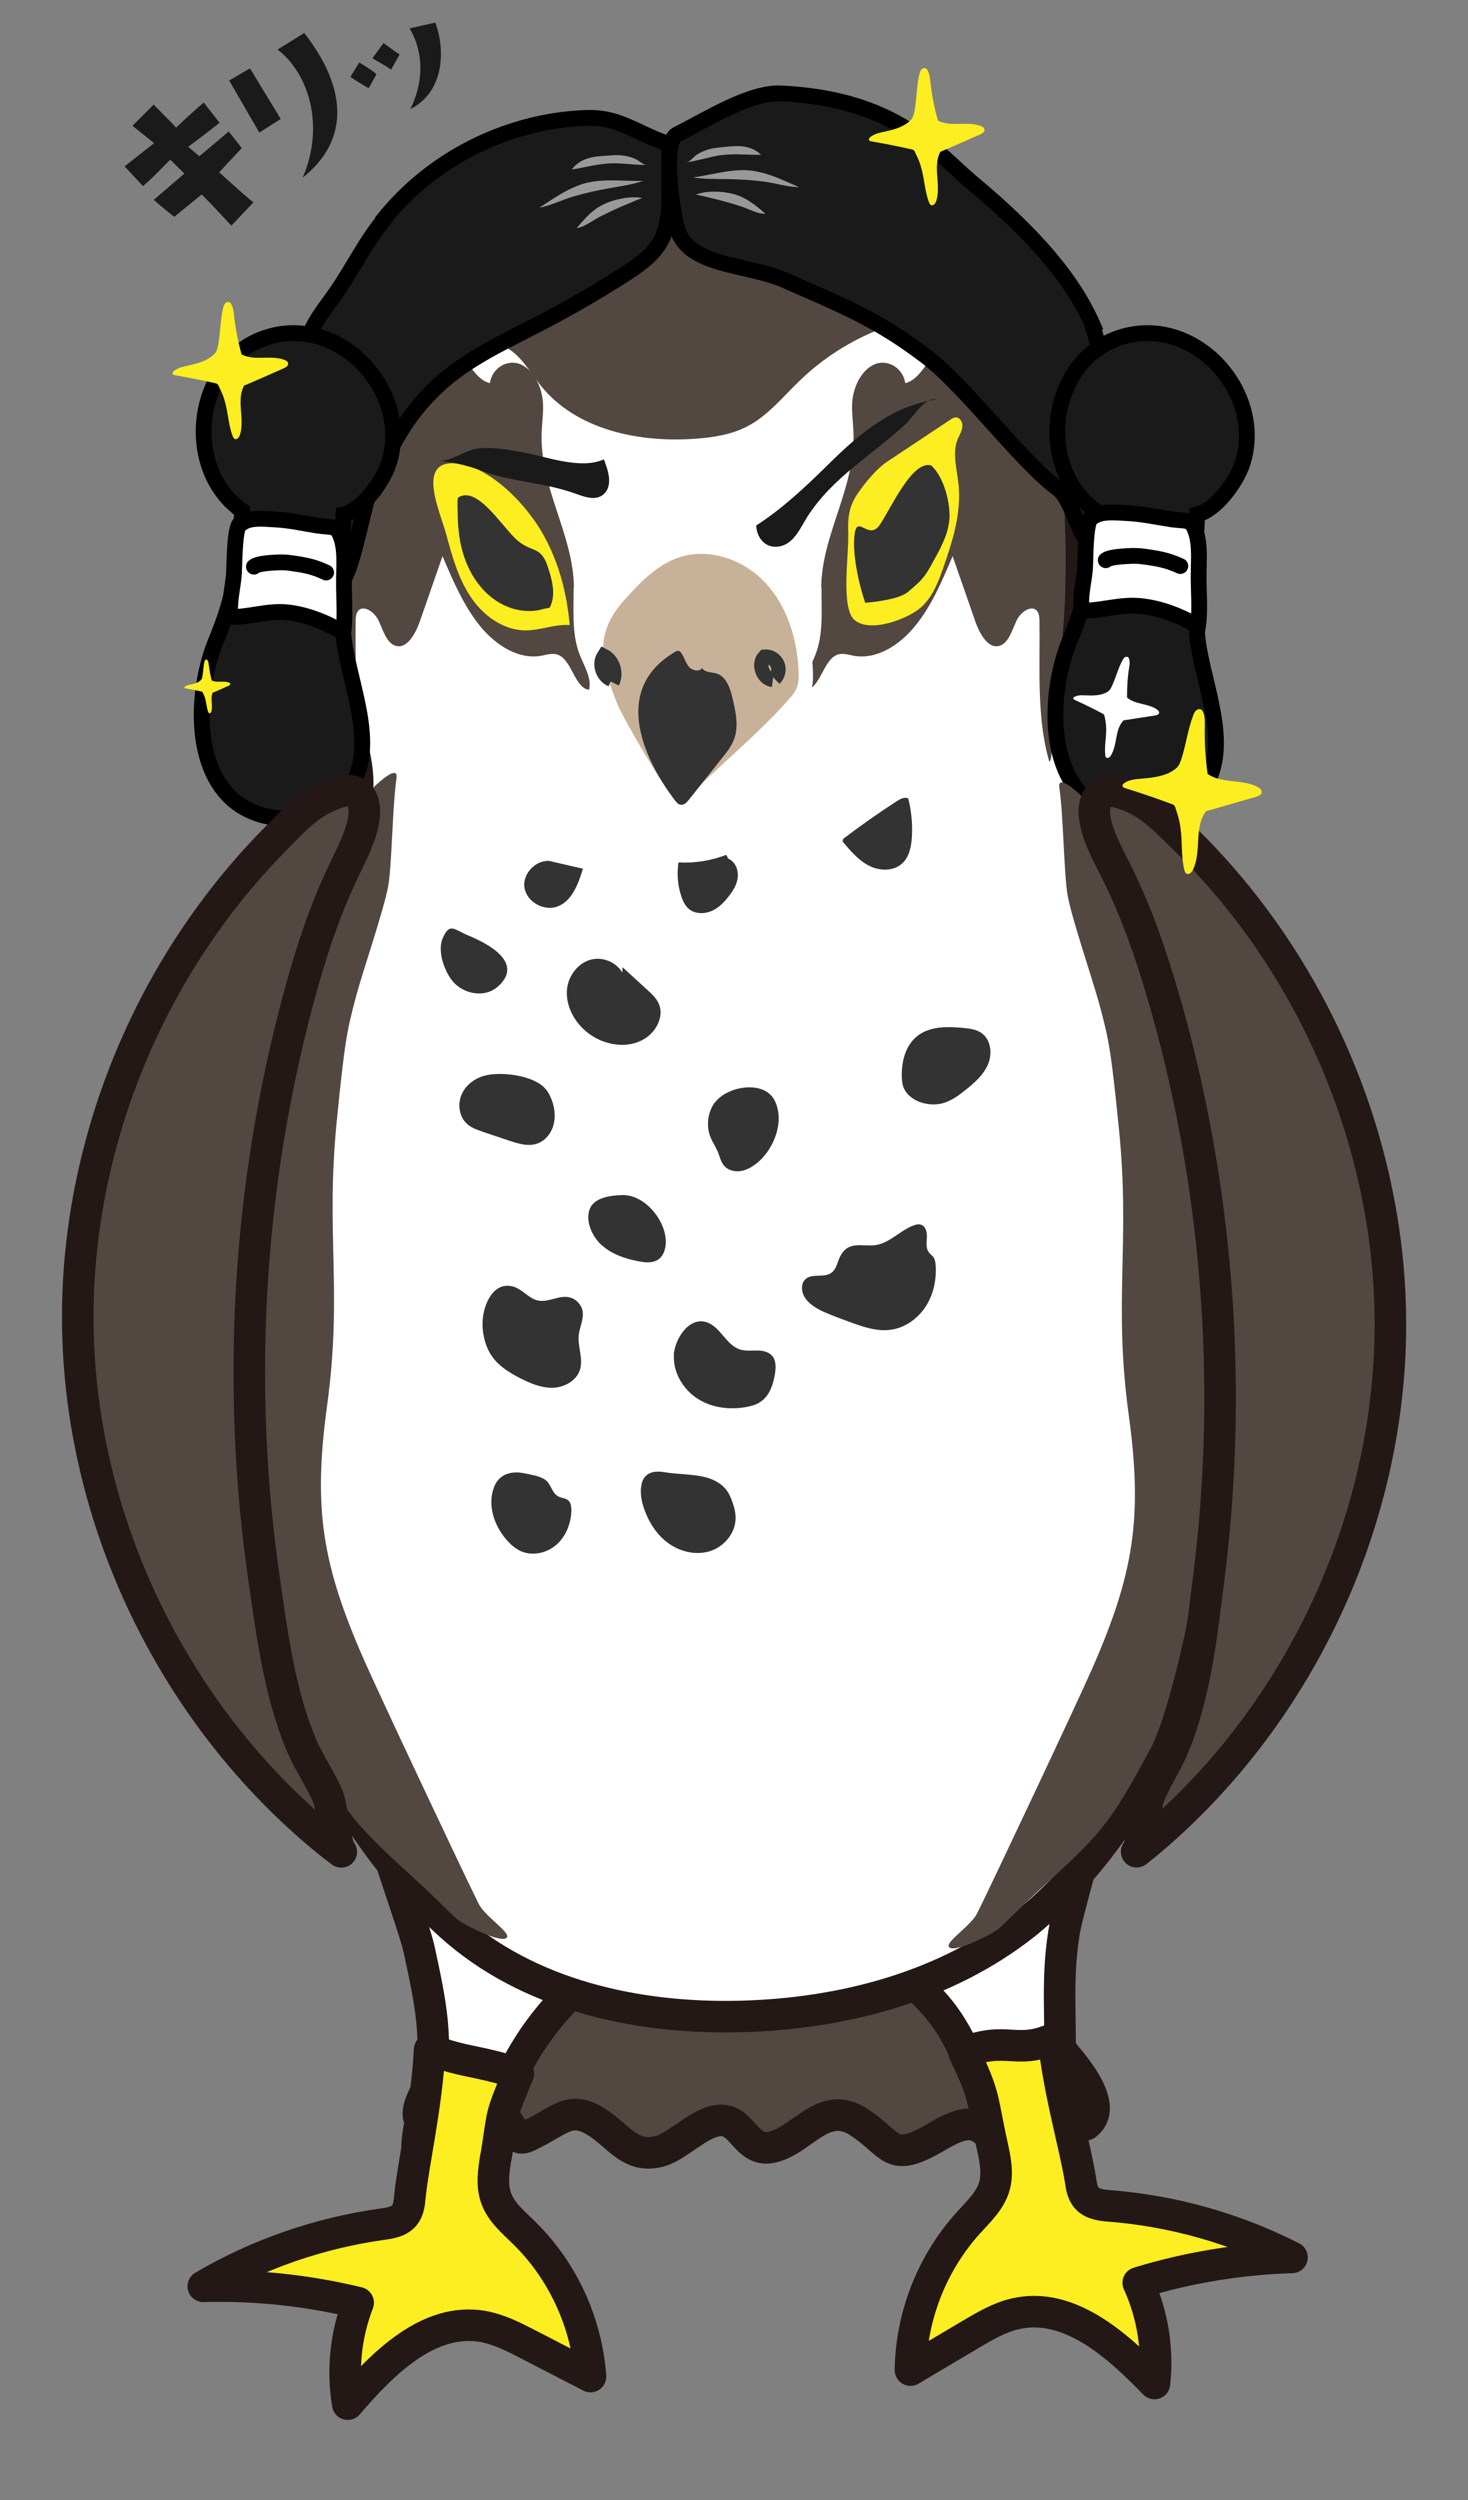 <?xml version="1.0" encoding="UTF-8"?><svg id="_レイヤー_2" xmlns="http://www.w3.org/2000/svg" viewBox="0 0 93.08 158.43"><rect x="0" y="0" width="93.08" height="158.43" fill="#808080" stroke="none"/><defs><style>.cls-1{fill:#c7b299;stroke:#fff;}.cls-1,.cls-2{stroke-width:.91px;}.cls-1,.cls-2,.cls-3,.cls-4,.cls-5{stroke-miterlimit:10;}.cls-6,.cls-7{fill:#534741;}.cls-6,.cls-8,.cls-9{stroke:#231815;stroke-linejoin:round;stroke-width:2px;}.cls-6,.cls-8,.cls-9,.cls-3{stroke-linecap:round;}.cls-10,.cls-9,.cls-11{fill:#fcee21;}.cls-12{fill:#999;}.cls-13{fill:#333;}.cls-14,.cls-5{fill:#1a1a1a;}.cls-8,.cls-4,.cls-15{fill:#fff;}.cls-2{stroke:#333;}.cls-2,.cls-3{fill:none;}.cls-3,.cls-4,.cls-5{stroke:#000;}.cls-15,.cls-11{fill-rule:evenodd;}</style></defs><path class="cls-14" d="m9.07,11.8l-1.17-1.26s1.08-.84,1.87-1.47l-1.37-1.1,1.34-1.34s1.3,1.3,1.43,1.46c0,0,.62-.63,1.75-1.59l1,1.28s-1.06.85-1.99,1.52l.71.6s1.42-1.19,1.86-1.57l.83,1.05c-.74.78-.91.98-1.43,1.54,0,0,1.86,1.7,2.17,1.9l-1.4,1.48c-.83-.88-1.17-1.27-1.88-1.98l-1.74,1.42s-.75-.58-1.3-1.08c0,0,1.15-.98,1.94-1.66l-.89-.88c-.5.46-.88.94-1.73,1.67Z"/><path class="cls-14" d="m15.85,4.33l1.95,3.21-1.36.86-1.91-3.3,1.33-.77Zm3.34,6.93c1.43-3.29.37-6.63-1.59-8.12l1.69-1.05c2.65,3.39,2.97,6.73-.1,9.17Z"/><path class="cls-14" d="m23.87,4.7s-.3.57-.5.89c0,0-.82-.47-1.15-.72l.56-.91s.9.54,1.09.74Zm.45-1.97s.77.57,1.02.72l-.54.96c-.55-.38-.78-.45-1.18-.72l.7-.97Zm1.7,4.18c1-2.04.69-3.9-.05-5.11l1.63-.37c.64,1.69.59,4.4-1.58,5.48Zm0,.04h0s.02,0,0,0Z"/><path class="cls-6" d="m29.81,105.59c-.86.07-1.77-.41-2.37.26s-.02,3.08.17,3.87c.32,1.34,1.01,2.31,1.64,3.5,1.02,1.91,1.21,4.23,1.23,6.35.02,2.31.25,5.34-.68,7.52-.62,1.47-1.55,2.98-2.26,4.46-.47.97-2.14,3.29.21,3.07,2.4-.23,2.47-2.93,4.43-.16.82,1.16.61,1.26,1.8.65,1.66-.86,2.28-1.69,3.97-.56,1.31.88,2.07,2.24,3.85,1.78,1.3-.33,2.89-2.27,4.26-1.92,1.03.26,1.41,1.89,2.75,1.68,1.99-.31,3.36-3.13,5.66-1.61,2.05,1.35,1.97,2.52,4.42,1.21.77-.41,1.79-1.15,2.71-1.06.79.08,1.28.98,1.99,1.07,1.32.17,1.99-2.16,3.53-2.17.67,0,1.08.71,1.73,1.11,1.89-1.44-1.9-4.97-2.67-5.97-3.32-4.32-3.57-11.66-2.59-16.76.35-1.82.98-3.11,2-4.6.65-.96,1.42-1.78.48-2.81-1.55-1.68-4.48-.19-6.14.41-3.33,1.21-7.43,1.6-10.94,1.73-5.4.2-10.77.04-16.12-.71-1.18-.17-2.52-.63-3.72-.5"/><path class="cls-8" d="m50.66,113.23c3.35-.29,6.81-.47,10.04-1.19,2.05-.46,4.92.82,6.27-.9,6.77-8.57.96,8.31.49,11.35-.49,3.14-.15,5.31-.27,9.13-.07,2.3,0,5.36-2.27,5.81-2.43.49-1.93-3.61-2.85-5.52-1.07-2.21-1.62-3.79-3.42-5.55-3.27-3.2-4.22-3.54-7.62-3.5l-.36-9.62Z"/><path class="cls-8" d="m42.81,113.35c-3.37-.09-6.83-.07-10.09-.61-2.07-.34-4.86,1.1-6.31-.54-7.26-8.16-.48,8.35.17,11.36.67,3.1,1.33,5.98.52,9.13-.58,2.23-1.44,5.02.84,5.35,2.45.34,3.16-3.31,3.96-5.27.94-2.27,2.01-4,3.7-5.86,3.08-3.38,4-3.78,7.41-3.94l-.2-9.62Z"/><path class="cls-8" d="m65.27,121.69c2.05-1.67,3.82-3.69,5.34-5.85,8.05-11.43,7.21-25.11,7.16-38.41,0-.38,0-.77,0-1.15,0-8.16-1.31-11.72-4.21-19.35-.84-2.21-1.05-3.17-2.46-5.06-1.41-1.89-2.17-2.44-2.98-4.66-.78-2.13-.39-4.48-.15-6.74.56-5.15.32-10.39-.71-15.46-.33-1.64-.8-3.36-2.03-4.49-.91-.84-2.12-1.24-3.29-1.63-5.9-1.95-3.58-4.45-9.48-6.39-2.02-.67-8.3-1.23-10.43-1.24-3.67-.02-7.15,2.08-9.7,3.19-2.9,1.26-5.28,2.31-8.16,3.61-.54-.4-3.88,3.48-4.11,4.11-2.11,5.83-1.25,8.07.26,13.92.65,2.5,1.24,7.81,1.83,10.33.59,2.52,1.01,4.09-.57,6.14-3.59,4.65-5.24,10.86-6.35,16.53-1.3,6.66-1.64,13.4-.55,20.12,1.09,6.76,2.58,13.91,5.13,20.25,1.93,4.81,4.91,9.08,8.76,12.55,4.9,4.42,11.84,5.95,18.44,5.77,6.38-.17,12.89-1.86,17.91-5.8.12-.09.24-.19.35-.28Z"/><path class="cls-7" d="m36.37,37.24c.01,1.42-.13,2.92.38,4.23.28.73.78,1.48.6,2.24-.89-.09-1.08-1.83-1.93-2.2-.36-.16-.75-.02-1.12.05-1.4.24-2.85-.64-3.87-1.9s-1.71-2.85-2.37-4.42c-.48,1.37-.95,2.74-1.43,4.11-.29.85-.87,1.85-1.61,1.55-.54-.22-.74-1-1.03-1.6s-1.07-1.05-1.35-.48c-.08.17-.09.37-.09.57-.04,2.99.19,6.09-.62,8.87-.29-.05-.08-2.39-.14-2.73-1.43-7.79-.93-13.85-.09-21.64.1-.97.22-1.98.66-2.78s1.31-1.34,2.08-.97c.53.25.91.86,1.45,1.08.67.27,1.39-.16,2.08.03,1.3.37,1.78,2.71,3.09,3.03.15-.99,1.13-1.53,1.93-1.2s1.34,1.34,1.43,2.35c.05.62-.04,1.23-.07,1.84-.18,3.63,2.01,6.54,2.04,9.97Z"/><path class="cls-10" d="m33.82,32.89c1.39,1.95,2.1,4.33,2.3,6.72-.93-.07-1.84.33-2.77.34-1.43,0-2.72-.94-3.51-2.13s-1.18-2.59-1.55-3.97c-.39-1.46-2-4.83.8-4.47,1.82.24,3.72,2.09,4.72,3.51Z"/><path class="cls-7" d="m52.09,37.24c-.01,1.42.13,2.92-.38,4.23-.28.73-.78,1.48-.6,2.24.89-.09,1.08-1.83,1.93-2.2.36-.16.75-.02,1.12.05,1.4.24,2.85-.64,3.87-1.9,1.03-1.26,1.71-2.85,2.37-4.42.48,1.37.95,2.74,1.43,4.11.29.85.87,1.85,1.61,1.55.54-.22.74-1,1.03-1.6s1.07-1.05,1.35-.48c.08.17.09.37.09.57.04,2.99-.19,6.09.62,8.87.29-.05.08-2.39.14-2.73,1.43-7.79.93-13.85.09-21.64-.1-.97-.22-1.98-.66-2.78s-1.31-1.34-2.08-.97c-.53.25-.91.86-1.45,1.08-.67.27-1.39-.16-2.08.03-1.3.37-1.78,2.71-3.09,3.03-.15-.99-1.13-1.53-1.93-1.2s-1.34,1.34-1.43,2.35c-.05.62.04,1.23.07,1.84.18,3.63-2.01,6.54-2.04,9.97Z"/><path class="cls-7" d="m29.85,21.4c.66.25,1.41.24,2.06.53,1.07.47,1.65,1.6,2.38,2.51,2.26,2.81,6.24,3.63,9.83,3.36,1.12-.08,2.26-.26,3.26-.78,1.32-.68,2.27-1.89,3.35-2.92,2.48-2.39,5.78-3.91,9.21-4.25,1.49-.15,3.09-.12,4.31-.97.14-.1.28-.22.33-.38.14-.44-.39-.77-.82-.92-4.24-1.49-8.48-2.97-12.71-4.46-1.13-.39-2.27-.79-3.45-.9-.82-.08-1.65-.01-2.47.07-4.5.45-8.95,1.48-13.2,3.03-1.31.48-5.06,1.35-5.67,2.71-.55,1.22,2.51,2.96,3.61,3.37Z"/><path class="cls-13" d="m33.29,38.71c.27.02.53.01.8-.03.08-.01.73-.2.75-.15.45-.82.16-1.83-.14-2.71-.45-1.29-1.08-.76-2.05-1.72-.97-.96-2.43-3.3-3.59-2.58-.09.06-.04.82-.04.94,0,1.21.17,2.43.7,3.54.44.93,1.14,1.76,2.04,2.25.47.26,1,.42,1.54.46Z"/><path class="cls-10" d="m53.79,33.93c-.05-1.1.01-1.84.65-2.74.44-.63,1.15-1.49,1.79-1.92,1.34-.89,2.68-1.78,4.02-2.67.1-.07.22-.14.34-.15.28-.01.46.31.43.59s-.18.52-.29.77c-.37.91-.05,1.93.05,2.91.18,1.76-.36,3.5-.94,5.17-.32.92-.67,1.87-1.38,2.54-.79.76-3.29,1.73-4.29.85-.87-.77-.34-4.19-.39-5.36Z"/><path class="cls-13" d="m59.05,29.5c-1.19-.38-2.56,2.71-3.26,3.75-.7,1.04-1.43-.66-1.6.58-.17,1.25.26,3.17.67,4.37.69-.06,2.18-.24,2.71-.69.78-.66,1.02-.86,1.51-1.76.5-.92.99-1.72,1.11-2.76.11-.98-.31-2.74-1.14-3.49Z"/><path class="cls-1" d="m43.12,51.55c1.26-1.17,2.52-2.34,3.79-3.51,1.18-1.09,2.36-2.19,3.42-3.39.26-.29.51-.6.64-.96.13-.35.13-.73.12-1.1-.07-2.17-.75-4.38-2.23-5.97-1.48-1.59-3.85-2.42-5.92-1.74-1.49.49-2.64,1.66-3.69,2.83-2.13,2.4-1.6,4.37-.49,7.17.24.62,3.88,7.1,4.36,6.66Z"/><path class="cls-13" d="m42.78,41.32c.08-.05.17-.09.26-.07.07.02.13.08.17.15.18.27.26.6.47.85s.66.35.84.08c.15.29.57.25.88.34.65.18.9.94,1.05,1.59.2.85.4,1.75.1,2.57-.17.46-.47.84-.78,1.22-.7.88-1.39,1.75-2.09,2.63-.13.16-.3.34-.5.32-.17-.02-.29-.16-.39-.29-2.17-2.87-3.88-7.09-.02-9.38Z"/><path class="cls-2" d="m49,43.09c-.64-.08-.97-1.02-.52-1.48.33-.03.67.17.81.48s.06.69-.18.92"/><path class="cls-2" d="m38.76,43.07c-.56-.23-.8-1-.47-1.51.58.3.83,1.1.54,1.68"/><path class="cls-13" d="m34.23,54.42l2.73.63c-.29.96-.69,2.06-1.63,2.4-.87.31-1.96-.32-2.08-1.23s.81-1.82,1.71-1.64"/><path class="cls-13" d="m46.05,54.17c-.96.37-2,.54-3.03.48-.11.71-.05,1.44.17,2.12.1.31.24.62.49.83.37.31.93.33,1.39.15s.81-.54,1.12-.93c.29-.37.55-.78.59-1.25s-.17-.98-.61-1.16"/><path class="cls-13" d="m53.47,53.15c1.1-.83,2.23-1.63,3.39-2.38.22-.14.5-.29.73-.17.2.8.28,1.62.23,2.44-.04.61-.16,1.25-.61,1.67-.56.52-1.46.49-2.13.14s-1.17-.95-1.66-1.53"/><path class="cls-13" d="m31.5,62.57c-.76.64-2.01.44-2.7-.28-.58-.6-1.09-1.98-.74-2.81.45-1.06.73-.57,1.65-.19,1.16.47,3.63,1.73,1.8,3.28Z"/><path class="cls-13" d="m39.46,61.63c-.37-.62-1.14-.97-1.85-.85-.9.15-1.58,1.02-1.66,1.93s.35,1.82,1,2.46c1.02,1.01,2.71,1.4,3.93.65.75-.46,1.26-1.46.87-2.26-.15-.32-.42-.57-.68-.81-.53-.49-1.07-.97-1.6-1.46"/><path class="cls-13" d="m57.34,69.02c-.12-.23-.15-.5-.16-.75-.03-.96.21-1.99.96-2.6.8-.65,1.93-.63,2.96-.53.39.04.8.09,1.13.32.59.41.7,1.28.43,1.95s-.83,1.17-1.39,1.62c-.42.34-.85.66-1.36.84-.85.3-2.12.02-2.57-.85Z"/><path class="cls-13" d="m45.37,69.8c-.5.63-.62,1.54-.31,2.29.13.31.32.58.45.89.13.31.19.65.41.9.23.26.6.37.94.34s.67-.18.95-.38c1.18-.8,1.98-2.69,1.33-4.06s-2.98-.96-3.76.03Z"/><path class="cls-13" d="m30.7,68.17c-.64.18-1.22.63-1.46,1.26s-.1,1.4.42,1.83c.27.23.62.34.95.46.57.19,1.14.38,1.7.57.54.18,1.13.36,1.68.2.53-.15.93-.62,1.09-1.15s.1-1.1-.09-1.62c-.1-.27-.23-.53-.42-.74-.75-.85-2.83-1.1-3.87-.81Z"/><path class="cls-13" d="m38.14,78.89c.64.59,1.51.88,2.37,1.04.41.08.85.12,1.2-.1.41-.26.54-.82.5-1.3-.1-1.32-1.37-2.83-2.76-2.8-.72.02-1.78.15-2.06.89-.29.78.17,1.74.74,2.27Z"/><path class="cls-13" d="m53.3,79.56c-.2.37-.25.86-.59,1.1-.48.34-1.25,0-1.66.42-.14.14-.2.34-.2.53,0,.79.82,1.29,1.54,1.59.58.24,1.16.46,1.75.67.74.26,1.52.5,2.3.4.91-.11,1.72-.68,2.23-1.44s.71-1.7.66-2.61c-.01-.19-.04-.4-.15-.56-.09-.12-.22-.2-.3-.32-.18-.26-.13-.61-.11-.92s-.06-.7-.36-.81c-.15-.05-.32-.02-.47.04-.92.33-1.6,1.23-2.62,1.27-.76.03-1.54-.23-2.01.63Z"/><path class="cls-13" d="m30.59,83.93c.02.75.22,1.52.68,2.12.43.57,1.07.95,1.7,1.28.65.33,1.35.63,2.08.61s1.49-.43,1.72-1.13c.23-.71-.16-1.48-.07-2.23.06-.5.32-.99.24-1.49-.07-.41-.4-.77-.8-.87-.65-.17-1.27.28-1.92.21s-1.05-.72-1.68-.9c-1.34-.38-1.98,1.35-1.94,2.4Z"/><path class="cls-13" d="m42.73,85.86c-.06,1.09.56,2.16,1.48,2.76s2.08.74,3.16.53c.3-.06.59-.14.84-.31.58-.38.83-1.12.93-1.81.06-.38.07-.81-.17-1.1-.23-.27-.61-.35-.97-.35s-.72.04-1.06-.06c-.97-.29-1.31-1.64-2.35-1.78s-1.81,1.21-1.87,2.12Z"/><path class="cls-13" d="m31.31,94.28c-.41,1.12.03,2.41.81,3.3.26.3.57.57.94.73.74.31,1.63.1,2.23-.43s.91-1.34.94-2.14c0-.24-.02-.52-.21-.67-.18-.15-.45-.14-.65-.26-.37-.21-.42-.72-.74-.99s-.87-.35-1.28-.44c-.86-.19-1.69-.04-2.04.89Z"/><path class="cls-13" d="m40.64,94.27c-.04.48.06.97.23,1.42.31.86.84,1.65,1.59,2.16.75.51,1.74.72,2.6.43s1.55-1.11,1.58-2.02c.01-.34-.06-.67-.17-.99-.1-.3-.22-.6-.41-.85-.33-.43-.84-.69-1.37-.82-.83-.2-1.74-.17-2.57-.31-.76-.13-1.4.08-1.47.97Z"/><path class="cls-9" d="m31.44,136.69c-.14.87-.28,1.78.02,2.61.32.89,1.1,1.53,1.78,2.2,2.44,2.39,3.96,5.69,4.2,9.1-1.32-.68-2.64-1.36-3.95-2.04-.93-.48-1.87-.96-2.9-1.14-3.4-.57-6.3,2.31-8.54,4.93-.36-2.15-.13-4.4.66-6.43-3.21-.78-6.52-1.13-9.82-1.04,3.46-2.03,7.33-3.37,11.31-3.93.53-.07,1.11-.16,1.45-.58.26-.32.3-.76.34-1.17.21-2.12,1.08-5.83,1.25-9.32,2.44.89,2.83.62,5.63,1.52-1.21,2.9-.94,2.33-1.42,5.29Z"/><path class="cls-9" d="m62.91,135.96c.19.86.38,1.77.13,2.61-.27.91-1.01,1.59-1.65,2.3-2.29,2.53-3.62,5.91-3.66,9.32,1.28-.76,2.55-1.51,3.83-2.27.9-.53,1.81-1.07,2.83-1.3,3.36-.77,6.42,1.94,8.81,4.42.24-2.17-.12-4.4-1.03-6.38,3.16-.97,6.45-1.51,9.75-1.61-3.58-1.82-7.51-2.94-11.52-3.26-.53-.04-1.12-.1-1.48-.49-.28-.3-.35-.74-.41-1.15-.33-2.11-1.35-5.49-1.72-8.96-2.39,1.03-2.93-.19-5.67.87,1.38,2.82,1.14,2.98,1.79,5.9Z"/><path class="cls-5" d="m24.35,13.91c-.23.28-.45.58-.66.88-.81,1.16-1.47,2.42-2.26,3.59-.79,1.17-1.67,2.09-2.01,3.5-.44,1.86.04,3.8-.12,5.7-.07.86.35,3.13.51,3.98.16.85.94,5.28,1.8,5.26.6-.01,1.51-4.99,1.77-5.53,1.47-3.13,2.32-4.91,4.38-6.84,1.81-1.69,4.1-2.73,6.3-3.87,1.86-.96,3.67-2,5.43-3.12.83-.53,1.67-1.09,2.23-1.9.86-1.23.71-3,.71-4.51,0-1,.33-1.78-.51-2.1-1.63-.6-2.75-1.51-4.56-1.48-1.59.03-3.18.3-4.7.78-3.04.95-5.83,2.74-7.92,5.15-.14.16-.27.32-.4.48Z"/><path class="cls-5" d="m69.28,20.63c.4,1.4.63,2.28.8,3.07.33,1.48.48,2.88.6,4.41.15,1.8.28,5.08-1,6.38-.96.98-1.51-2.71-2.59-3.51-2.39-1.76-5.81-6.45-8.39-8.41-3.16-2.4-5.37-3.23-8.91-4.8-2.42-1.07-6.24-.85-6.87-3.35-.39-1.54-.89-5.45,0-5.9,2.05-1.03,4.64-2.69,6.6-2.6,7.39.35,9.85,3.77,12.12,5.66,4,3.33,6.38,6.13,7.66,9.04Z"/><path class="cls-5" d="m15.35,32.37c-3.91-2.77-2.97-9.72,1.75-11.05,4.64-1.3,8.98,3.64,7.55,8.05-.38,1.16-1.68,2.96-2.87,3.23-.13,2.54-.16,4.68-.03,7.27.15,3.15,2.44,7.3.34,10.25-1.49,2.11-5.16,2.28-7.15.7-2.8-2.22-2.48-7.26-1.23-10.25,1.13-2.71,1.47-4.78,1.64-8.19Z"/><path class="cls-4" d="m15.4,33.11c-.59-.2-.51,2.81-.58,3.42-.09.87-.33,1.81-.18,2.56,1.11.04,2.33-.41,3.54-.29s2.52.63,3.59,1.29c.14-1.03.03-2.24.04-3.29,0-.81.1-1.79-.14-2.6-.29-.98-.58-.75-1.52-.89-.88-.14-1.76-.34-2.66-.39-.74-.04-1.57-.14-2.08.19Z"/><path class="cls-3" d="m16.1,35.91c.26-.22,1.16-.25,1.51-.27.5-.02.8.03,1.3.11.57.09,1.1.21,1.77.53"/><path class="cls-5" d="m69.48,32.37c-3.91-2.77-2.97-9.72,1.75-11.05,4.64-1.3,8.98,3.64,7.55,8.05-.38,1.16-1.68,2.96-2.87,3.23-.13,2.54-.16,4.68-.03,7.27.15,3.15,2.44,7.3.34,10.25-1.49,2.11-5.16,2.28-7.15.7-2.8-2.22-2.48-7.26-1.23-10.25,1.13-2.71,1.47-4.78,1.64-8.19Z"/><path class="cls-4" d="m69.38,32.71c-.61-.2-.53,2.81-.59,3.42-.09.87-.34,1.81-.19,2.56,1.14.04,2.4-.41,3.66-.29,1.3.12,2.6.63,3.7,1.29.15-1.03.03-2.24.04-3.29,0-.81.1-1.79-.15-2.6-.3-.98-.6-.75-1.57-.89-.91-.14-1.82-.34-2.75-.39-.76-.04-1.62-.14-2.15.19Z"/><path class="cls-3" d="m70.11,35.5c.27-.22,1.2-.25,1.56-.27.52-.02.83.03,1.34.11.59.09,1.13.21,1.83.53"/><path class="cls-12" d="m41.07,10.45c-.23.05-.54-.26-.77-.37-.47-.22-.95-.27-1.46-.24-1.01.07-1.91.04-2.59.9.89-.13,1.77-.4,2.71-.39.67,0,1.35.12,2.11.1Z"/><path class="cls-12" d="m40.76,11.46c-1.37.04-2.81-.21-4.09.29-1,.39-1.65.89-2.47,1.41.71-.12,1.49-.52,2.19-.72s1.48-.38,2.23-.51,1.5-.24,2.13-.46Z"/><path class="cls-12" d="m40.73,12.55c-.88-.18-2.22.16-2.94.68-.48.35-.85.78-1.22,1.22.44-.03,1.06-.51,1.47-.72.46-.23.93-.46,1.41-.66.38-.16.97-.42,1.27-.52Z"/><path class="cls-12" d="m43.46,10.31c.24,0,.49-.35.7-.49.43-.29.89-.42,1.41-.47,1.01-.1,1.89-.27,2.7.46-.9.02-1.81-.11-2.74.05-.66.12-1.31.33-2.06.44Z"/><path class="cls-12" d="m43.92,11.25c1.36-.19,2.74-.66,4.08-.38,1.05.22,1.77.61,2.66.99-.72,0-1.55-.27-2.28-.36s-1.52-.14-2.29-.15-1.52,0-2.18-.11Z"/><path class="cls-12" d="m44.12,12.33c.84-.32,2.22-.21,3.01.2.53.27.96.63,1.4,1.01-.44.05-1.13-.33-1.57-.47-.49-.16-.99-.3-1.5-.43-.4-.1-1.03-.25-1.34-.31Z"/><path class="cls-14" d="m47.95,33.31c.04.86.67,1.51,1.55,1.3s1.27-1.21,1.72-1.91c1.61-2.48,4.09-3.87,6.2-5.82.53-.5,1.18-1.72,1.98-1.57-2.75.38-4.84,2.1-6.86,4.1-1.51,1.49-2.95,2.83-4.59,3.89Z"/><path class="cls-7" d="m67.7,56.78c.3,1.58,1.64,5.46,2.05,7.02.56,2.1.7,2.78,1.2,7.77.73,7.24-.37,10.88.62,18.1.89,6.51.32,10.05-2.32,16.07-.93,2.12-6.26,13.43-7.29,15.5-.4.8-1.98,1.78-1.8,2.12.25.48,2.78-.8,3.2-1.17.45-.4,1.66-1.62,2.06-1.98,4.39-4.03,4.78-4.29,7.56-9.46,1.2-2.25,2.86-9.96,3.02-12.34.33-5.05.9-12.33.92-13.57.1-9.04.05-13.35-1.55-19.49-.6-2.3-1.25-3.15-2.3-6.59-.83-2.72-1.4-4.22-2.5-6.01-.69-1.12-3.61-4.2-3.4-2.82.26,1.76.29,5.57.53,6.84Z"/><path class="cls-7" d="m24.61,56.18c-.3,1.58-1.64,5.46-2.05,7.02-.56,2.1-.7,2.78-1.2,7.77-.73,7.24.37,10.88-.62,18.1-.89,6.51-.32,10.05,2.32,16.07.93,2.12,6.26,13.43,7.29,15.5.4.8,1.98,1.78,1.8,2.12-.25.48-2.78-.8-3.2-1.17-.45-.4-1.66-1.62-2.06-1.98-4.39-4.03-4.78-4.29-7.56-9.46-1.2-2.25-2.86-9.96-3.02-12.34-.33-5.05-.9-12.33-.92-13.57-.1-9.04-.05-13.35,1.55-19.49.6-2.3,1.25-3.15,2.3-6.59.83-2.72,1.4-4.22,2.5-6.01.69-1.12,3.61-4.2,3.4-2.82-.26,1.76-.29,5.57-.53,6.84Z"/><path class="cls-14" d="m27.86,29.22c.85-.04,1.55-.64,2.33-.78.82-.15,2.01.06,2.85.2,1.57.28,3.75,1.14,5.25.47.2.53.57,1.47.12,2.06-.54.71-1.44.27-2.16.03-1.9-.64-3.93-.68-5.8-1.4-.7-.27-1.97-.58-2.59-.58Z"/><path class="cls-6" d="m21.21,117.02c.14.11.28.22.43.33-.34-.26-.59-2.86-.82-3.43-.46-1.14-1.19-2.13-1.67-3.25-1.41-3.28-1.89-7.06-2.4-10.57-.56-3.86-.87-7.75-.93-11.65-.13-7.79.74-15.6,2.59-23.17.15-.61.3-1.21.46-1.81.75-2.8,1.63-5.58,2.88-8.2.49-1.03,1.05-2.06,1.28-3.18.1-.5.13-1.05-.12-1.5-.46-.78-1.28-.45-1.94-.2-1.42.55-2.48,1.73-3.54,2.81-2.33,2.36-4.37,4.99-6.1,7.82-3.45,5.66-5.62,12.1-6.23,18.7-.14,1.52-.19,3.04-.16,4.57.25,12.58,6.4,24.92,16.26,32.73Z"/><path class="cls-6" d="m72.49,117c-.14.11-.28.23-.42.34.33-.27.54-2.87.76-3.44.44-1.15,1.15-2.16,1.61-3.28,1.35-3.31,1.76-7.09,2.2-10.61.49-3.87.73-7.76.72-11.66-.02-7.79-1.03-15.59-3.02-23.12-.16-.6-.32-1.2-.5-1.8-.8-2.79-1.74-5.55-3.03-8.14-.51-1.03-1.09-2.04-1.34-3.16-.11-.5-.15-1.05.1-1.5.44-.79,1.27-.47,1.94-.23,1.43.52,2.51,1.68,3.59,2.74,2.37,2.31,4.47,4.91,6.24,7.7,3.55,5.59,5.84,11.99,6.57,18.58.17,1.51.25,3.04.25,4.56-.02,12.59-5.94,25.03-15.66,33.02Z"/><path class="cls-11" d="m15.5,24.43c.83-.36,1.66-.72,2.49-1.09.13-.06.29-.15.28-.3,0-.12-.13-.2-.25-.24-.86-.32-1.89.09-2.7-.34-.23-.81-.39-1.64-.48-2.47-.03-.24-.05-.49-.17-.7-.03-.06-.07-.11-.13-.14-.09-.04-.2,0-.27.08s-.09.18-.12.27c-.19.78-.17,1.6-.32,2.39-.04.18-.08.37-.21.51-.36.4-.92.58-1.44.71-.4.1-.85.14-1.16.41-.05.04-.09.1-.08.16.02.07.1.09.17.1.86.15,1.72.32,2.57.51.15.03.19.18.25.31.15.29.27.6.35.92.19.7.21,1.43.47,2.11.03.08.07.16.14.19.15.06.28-.12.33-.28.31-1.05-.26-2.18.27-3.13Z"/><path class="cls-11" d="m59.65,9.61c.83-.36,1.66-.72,2.49-1.09.13-.06.29-.15.28-.3,0-.12-.13-.2-.25-.24-.86-.32-1.89.09-2.7-.34-.23-.81-.39-1.64-.48-2.47-.03-.24-.05-.49-.17-.7-.03-.06-.07-.11-.13-.14-.09-.04-.2,0-.27.08s-.09.18-.12.27c-.19.78-.17,1.6-.32,2.39-.04.18-.08.37-.21.51-.36.4-.92.58-1.44.71-.4.1-.85.14-1.16.41-.05.04-.09.1-.08.16.02.07.1.09.17.1.86.15,1.72.32,2.57.51.15.03.19.18.25.31.15.29.27.6.35.92.19.7.21,1.43.47,2.11.03.08.07.16.14.19.15.06.28-.12.33-.28.31-1.05-.26-2.18.27-3.13Z"/><path class="cls-11" d="m13.51,43.89c.33-.14.66-.29.98-.43.05-.02.11-.06.11-.12,0-.05-.05-.08-.1-.09-.34-.13-.75.04-1.07-.13-.09-.32-.15-.65-.19-.98-.01-.09-.02-.19-.07-.28-.01-.02-.03-.05-.05-.06-.04-.02-.08,0-.11.03s-.04.07-.05.11c-.07.31-.07.63-.13.94-.01.07-.03.15-.08.2-.14.16-.36.23-.57.28-.16.04-.34.05-.46.16-.02.02-.04.04-.03.06,0,.03.04.04.07.04.34.06.68.13,1.02.2.06.01.07.07.1.12.06.12.11.24.14.36.07.28.08.57.19.83.01.03.03.06.06.07.06.02.11-.05.13-.11.12-.41-.1-.86.11-1.24Z"/><path class="cls-15" d="m71.22,45.65c.67-.1,1.34-.21,2.01-.31.11-.02.24-.05.26-.16.02-.09-.06-.17-.13-.22-.57-.4-1.38-.3-1.9-.76,0-.63.03-1.26.13-1.88.03-.18.06-.36.01-.54-.01-.05-.03-.1-.07-.13-.06-.05-.15-.04-.21,0s-.1.11-.14.18c-.29.53-.43,1.13-.69,1.67-.06.13-.13.25-.25.33-.34.22-.78.25-1.18.24-.31,0-.64-.06-.92.08-.04.02-.09.06-.09.1,0,.05.06.09.11.11.6.27,1.18.56,1.77.87.1.05.1.16.13.27.05.24.08.49.08.73,0,.54-.12,1.08-.06,1.62,0,.06.02.13.07.16.1.07.23-.03.29-.14.43-.7.23-1.63.8-2.22Z"/><path class="cls-11" d="m76.49,51.4c1.04-.3,2.09-.6,3.13-.9.17-.05.37-.14.38-.31,0-.15-.13-.25-.26-.32-.98-.52-2.26-.19-3.17-.83-.14-1-.2-2.01-.18-3.02,0-.29.02-.59-.09-.86-.03-.07-.07-.15-.13-.19-.1-.06-.24-.03-.33.05s-.14.2-.18.31c-.35.9-.46,1.88-.76,2.79-.07.21-.16.43-.33.57-.49.42-1.19.55-1.83.62-.5.06-1.03.03-1.45.31-.06.04-.13.11-.12.18.01.08.11.13.19.15,1,.31,2,.65,2.98,1.02.17.06.19.24.25.41.13.37.22.76.27,1.15.11.86.03,1.74.23,2.58.02.09.06.2.14.25.17.1.35-.1.43-.28.54-1.2.03-2.64.82-3.69Z"/></svg>